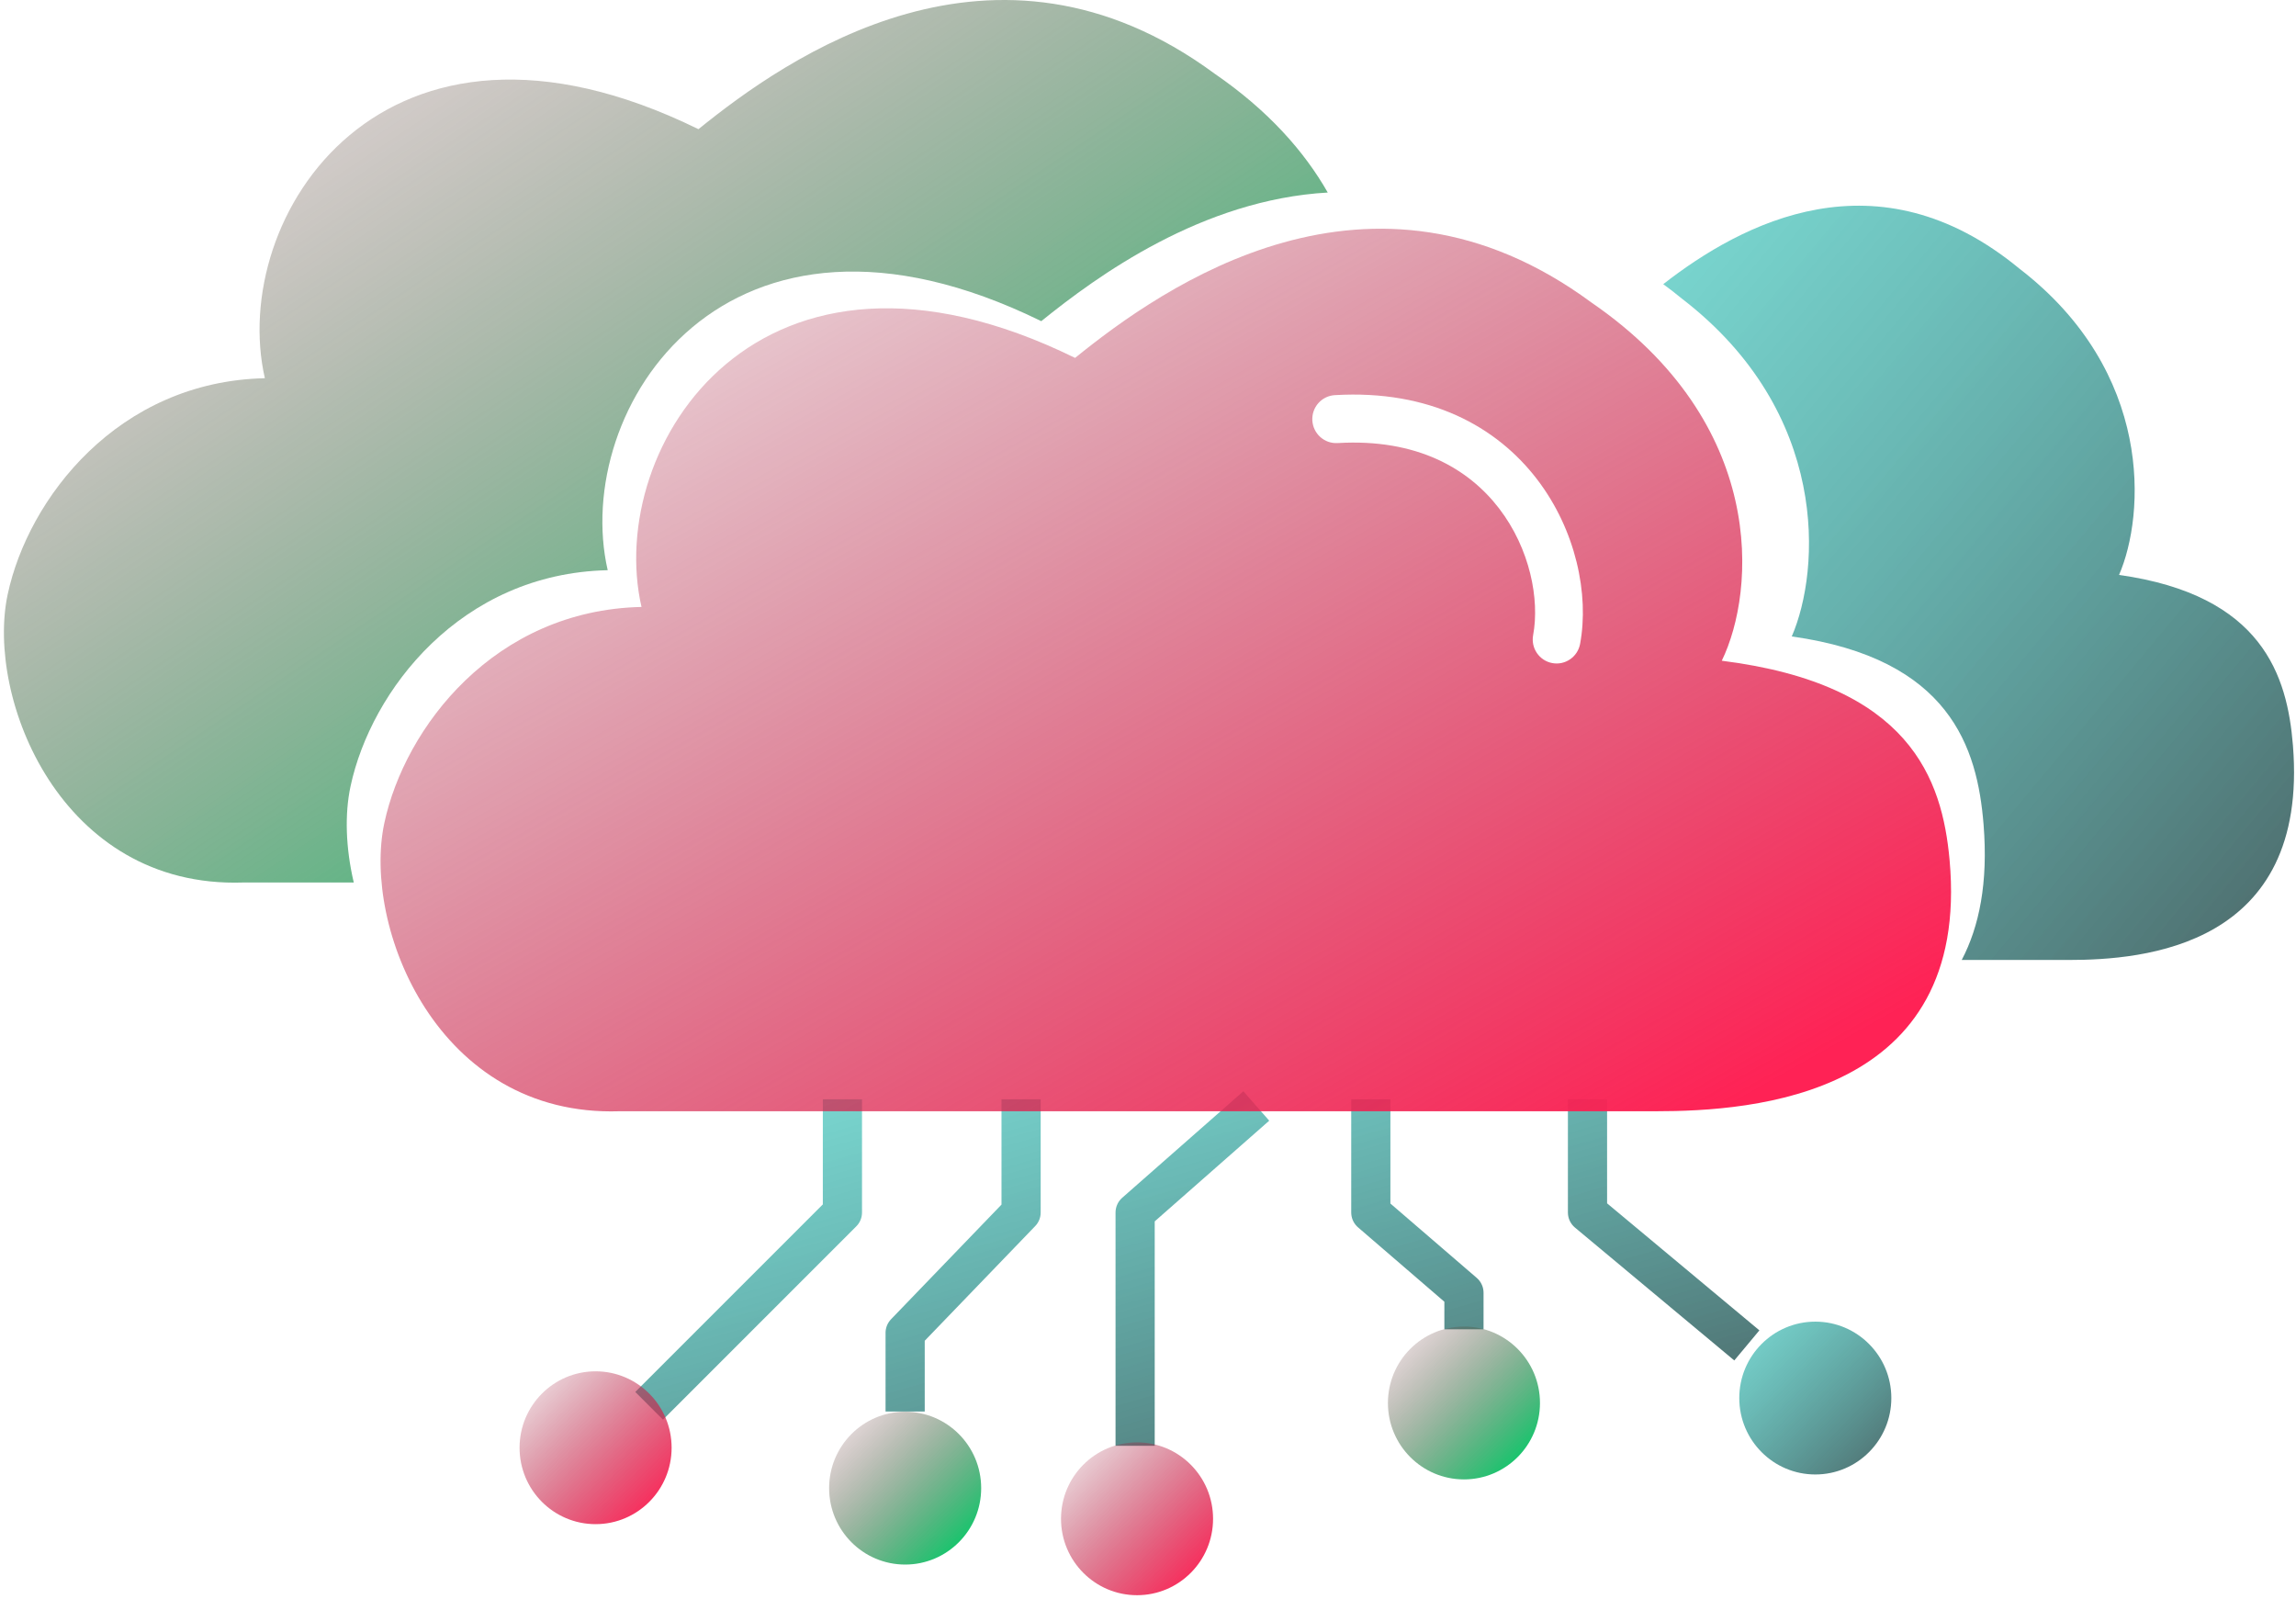 <svg width="293" height="204" viewBox="0 0 293 204" fill="none" xmlns="http://www.w3.org/2000/svg">
<path fill-rule="evenodd" clip-rule="evenodd" d="M212.25 36.262C213.043 36.837 213.837 37.452 214.634 38.109C233.55 52.653 232.322 72.762 228.652 81.216C248.865 84.059 252.34 95.43 253.129 105.206C253.73 112.647 252.57 118.264 250.341 122.5H263.977C273.52 122.5 294.687 120.85 292.608 95.112C291.892 86.251 288.743 75.942 270.419 73.365C273.746 65.701 274.859 47.472 257.711 34.288C239.582 19.327 222.347 28.39 212.25 36.262Z" fill="url(#paint0_linear_5276_91076)"/>
<path fill-rule="evenodd" clip-rule="evenodd" d="M0.978 75.859C-1.836 89.055 7.73 113.37 30.987 112.616H45.146C44.108 108.197 43.977 103.882 44.728 100.359C47.34 88.108 58.795 73.174 77.551 72.763C72.862 52.295 92.555 21.192 132.881 40.984C140.052 35.178 153.411 25.477 169.439 24.569C166.441 19.311 161.826 14.086 155.008 9.405C126.874 -11.329 100.385 7.373 89.131 16.484C48.806 -3.308 29.112 27.795 33.801 48.264C15.045 48.674 3.59 63.608 0.978 75.859Z" fill="url(#paint1_linear_5276_91076)"/>
<path d="M107.504 142.781V154.726L84.606 177.624M130.304 142.781V154.726L115.508 170.083V177.624M158.441 142.781L144.857 154.726V181.999M174.934 142.781V154.726L186.82 164.964V167.124M202.586 142.781V154.726L221 170.083" stroke="url(#paint2_linear_5276_91076)" stroke-width="5" stroke-linecap="square" stroke-linejoin="round"/>
<ellipse cx="76.005" cy="184.743" rx="9.702" ry="9.751" fill="url(#paint3_linear_5276_91076)"/>
<ellipse cx="115.509" cy="189.899" rx="9.702" ry="9.751" fill="url(#paint4_linear_5276_91076)"/>
<ellipse cx="145.101" cy="193.809" rx="9.702" ry="9.751" fill="url(#paint5_linear_5276_91076)"/>
<ellipse cx="186.819" cy="179.032" rx="9.702" ry="9.751" fill="url(#paint6_linear_5276_91076)"/>
<ellipse cx="231.657" cy="178.403" rx="9.702" ry="9.751" fill="url(#paint7_linear_5276_91076)"/>
<path fill-rule="evenodd" clip-rule="evenodd" d="M49.042 105.047C46.229 118.242 55.794 142.558 79.052 141.804H211.282C223.786 141.804 251.518 139.873 248.794 109.759C247.856 99.391 243.73 87.329 219.722 84.314C224.081 75.347 225.539 54.018 203.073 38.593C174.939 17.858 148.449 36.56 137.195 45.671C96.87 25.88 77.176 56.982 81.865 77.451C63.109 77.861 51.654 92.796 49.042 105.047ZM170.336 50.423C168.655 50.523 167.373 51.973 167.473 53.661C167.572 55.35 169.015 56.639 170.695 56.539C180.875 55.934 187.43 59.841 191.292 64.864C195.271 70.039 196.489 76.519 195.649 81.04C195.339 82.703 196.43 84.303 198.085 84.614C199.74 84.925 201.332 83.828 201.641 82.165C202.811 75.876 201.124 67.633 196.116 61.118C190.99 54.452 182.475 49.702 170.336 50.423Z" fill="url(#paint8_linear_5276_91076)"/>
<defs>
<linearGradient id="paint0_linear_5276_91076" x1="281.011" y1="122.5" x2="185.952" y2="43.326" gradientUnits="userSpaceOnUse">
<stop stop-color="#507373"/>
<stop offset="1" stop-color="#3DCCC3" stop-opacity="0.66"/>
</linearGradient>
<linearGradient id="paint1_linear_5276_91076" x1="144.802" y1="112.634" x2="40.23" y2="-43.564" gradientUnits="userSpaceOnUse">
<stop stop-color="#00CD67"/>
<stop offset="1" stop-color="#80112B" stop-opacity="0"/>
</linearGradient>
<linearGradient id="paint2_linear_5276_91076" x1="201.109" y1="181.999" x2="180.118" y2="109.297" gradientUnits="userSpaceOnUse">
<stop stop-color="#507373"/>
<stop offset="1" stop-color="#3DCCC3" stop-opacity="0.66"/>
</linearGradient>
<linearGradient id="paint3_linear_5276_91076" x1="82.877" y1="194.493" x2="63.296" y2="175.089" gradientUnits="userSpaceOnUse">
<stop stop-color="#FF2255"/>
<stop offset="1" stop-color="#80112B" stop-opacity="0"/>
</linearGradient>
<linearGradient id="paint4_linear_5276_91076" x1="122.381" y1="199.649" x2="102.8" y2="180.246" gradientUnits="userSpaceOnUse">
<stop stop-color="#00CD67"/>
<stop offset="1" stop-color="#80112B" stop-opacity="0"/>
</linearGradient>
<linearGradient id="paint5_linear_5276_91076" x1="151.973" y1="203.56" x2="132.391" y2="184.156" gradientUnits="userSpaceOnUse">
<stop stop-color="#FF2255"/>
<stop offset="1" stop-color="#80112B" stop-opacity="0"/>
</linearGradient>
<linearGradient id="paint6_linear_5276_91076" x1="193.692" y1="188.782" x2="174.11" y2="169.378" gradientUnits="userSpaceOnUse">
<stop stop-color="#00CD67"/>
<stop offset="1" stop-color="#80112B" stop-opacity="0"/>
</linearGradient>
<linearGradient id="paint7_linear_5276_91076" x1="238.53" y1="188.153" x2="218.948" y2="168.75" gradientUnits="userSpaceOnUse">
<stop stop-color="#507373"/>
<stop offset="1" stop-color="#3DCCC3" stop-opacity="0.66"/>
</linearGradient>
<linearGradient id="paint8_linear_5276_91076" x1="219.753" y1="141.821" x2="122.931" y2="-29.746" gradientUnits="userSpaceOnUse">
<stop stop-color="#FF2255"/>
<stop offset="1" stop-color="#80112B" stop-opacity="0"/>
</linearGradient>
</defs>
</svg>
